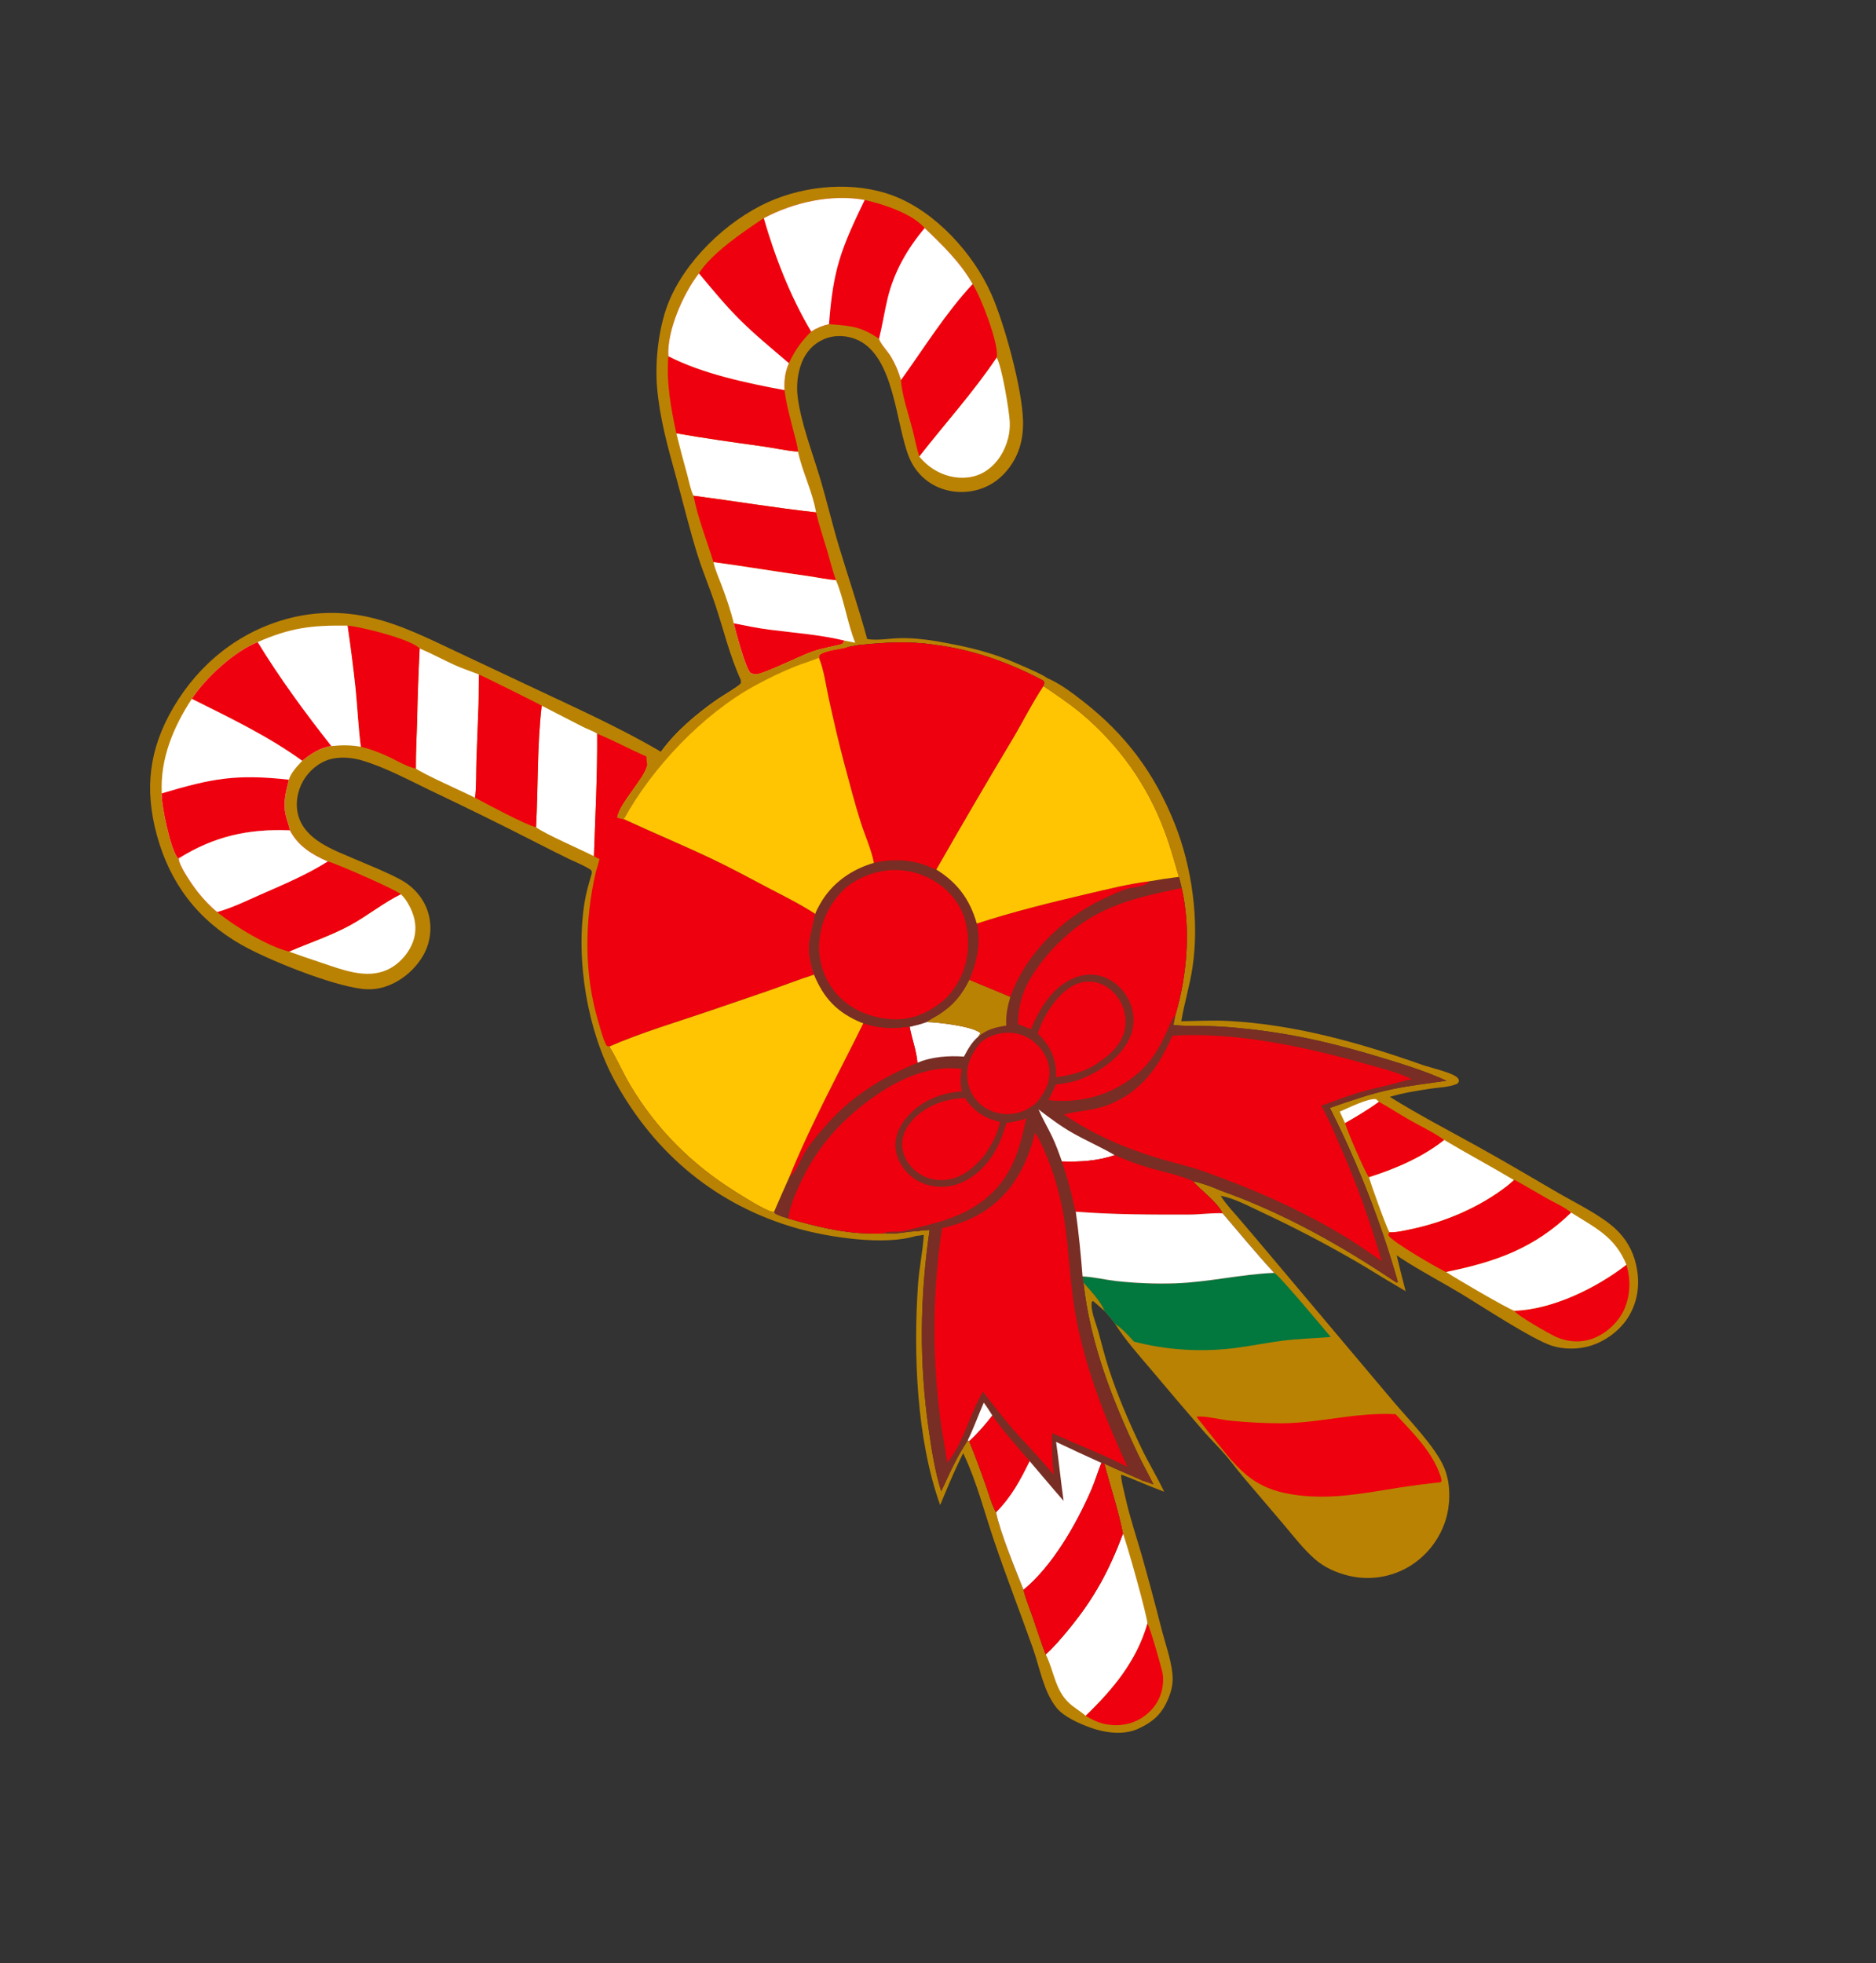 <?xml version="1.0" encoding="UTF-8"?> <svg xmlns="http://www.w3.org/2000/svg" xmlns:xlink="http://www.w3.org/1999/xlink" width="301" height="315" xml:space="preserve" overflow="hidden"><rect width="100%" height="100%" fill="#333333" stroke="none"/><g transform="translate(-412 -762)"><g><g><g><g><path d="M172.801 204.772C173.998 206.152 175.502 207.708 176.21 209.399 175.6 208.838 174.977 208.291 174.344 207.758L174.145 207.861C173.86 209.116 174.794 211.289 175.137 212.53 175.697 214.555 176.184 216.581 176.831 218.584 178.222 222.892 180.07 227.197 182.011 231.284 183.147 233.68 184.548 235.949 185.669 238.348 184.346 237.844 183.032 237.316 181.727 236.766L182.265 236.582C182.844 236.748 183.399 236.963 183.96 237.178 183.169 235.524 182.258 233.929 181.475 232.269 177.363 223.55 173.847 214.424 172.801 204.772Z" fill="#BA8203" fill-rule="nonzero" fill-opacity="1" transform="matrix(1.006 0 0 1 412 763)"></path><path d="M94.373 139.18 94.38 138.786C94.272 138.603 94.185 138.528 94.002 138.416 93.01 137.816 91.882 137.368 90.837 136.864 89.178 136.054 87.529 135.225 85.889 134.375 80.194 131.445 74.456 128.601 68.674 125.843 65.174 124.153 61.472 122.13 57.752 121.018 56.157 120.541 54.266 120.382 52.648 120.821 50.864 121.306 49.256 122.699 48.348 124.295 47.395 125.971 47.049 128.12 47.612 129.98 48.781 133.84 53.19 135.365 56.518 136.809 58.955 137.866 61.517 138.862 63.853 140.121 65.981 141.267 67.627 143.169 68.305 145.51 68.345 145.65 68.382 145.791 68.415 145.933 68.448 146.077 68.477 146.219 68.503 146.363 68.529 146.507 68.552 146.651 68.571 146.796 68.589 146.94 68.605 147.085 68.616 147.231 68.628 147.376 68.636 147.522 68.641 147.668 68.645 147.814 68.646 147.961 68.643 148.106 68.64 148.252 68.634 148.398 68.624 148.544 68.614 148.689 68.6 148.835 68.583 148.98 68.566 149.124 68.545 149.269 68.521 149.413 68.497 149.557 68.469 149.701 68.437 149.843 68.406 149.986 68.371 150.127 68.333 150.268 68.294 150.409 68.253 150.549 68.207 150.687 68.162 150.826 68.113 150.964 68.061 151.101 68.009 151.237 67.954 151.372 67.895 151.505 67.836 151.639 67.774 151.771 67.709 151.901 67.643 152.033 67.575 152.161 67.503 152.288 66.132 154.702 63.691 156.717 60.998 157.443 59.935 157.73 58.886 157.798 57.793 157.673 52.896 157.111 42.782 153.05 38.435 150.55 31.483 146.552 27.088 140.671 25.006 132.955 23.014 125.572 23.768 119.162 27.656 112.504 31.783 105.438 38.236 100.221 46.22 98.178 46.752 98.042 47.288 97.922 47.828 97.819 48.367 97.716 48.91 97.63 49.455 97.56 49.999 97.49 50.546 97.437 51.094 97.401 51.642 97.365 52.191 97.346 52.74 97.344 53.29 97.341 53.839 97.356 54.387 97.387 54.935 97.419 55.482 97.467 56.028 97.532 56.573 97.598 57.116 97.68 57.656 97.778 58.197 97.877 58.734 97.992 59.267 98.124 63.977 99.237 68.487 101.509 72.845 103.578L82.742 108.27C90.346 111.916 98.155 115.342 105.422 119.627 105.144 119.817 104.907 120.007 104.656 120.232 104.431 120.434 104.319 120.536 104.004 120.563 103.946 121.032 103.961 121.336 103.544 121.65 103.421 121.744 103.362 121.761 103.231 121.818 102.741 124.004 98.829 127.833 98.46 130.176L99.519 130.437C104.176 132.609 108.917 134.59 113.556 136.806 116.559 138.24 119.487 139.842 122.427 141.4 124.974 142.751 127.618 144.043 130.027 145.632L129.983 145.856C129.075 150.336 128.439 150.791 129.826 155.393 127.508 156.136 125.226 157.032 122.932 157.846L113.325 161.156C107.966 162.997 102.38 164.646 97.19 166.918L97.269 167.047C98.465 169.048 99.384 171.211 100.578 173.218 104.779 180.275 110.42 185.897 117.362 190.249 118.688 191.079 121.72 193.037 123.07 193.401 123.242 193.447 123.308 193.429 123.465 193.414 123.584 193.732 123.628 193.725 123.923 193.868 124.489 194.142 125.133 194.32 125.73 194.522 130.007 195.734 134.105 196.823 138.588 196.914 139.394 196.93 140.281 196.994 141.076 196.864 142.823 197.158 144.586 196.546 146.318 196.56 146.974 196.427 147.596 196.383 148.262 196.359 146.708 207.133 146.581 217.591 148.124 228.386 148.602 231.735 149.115 235.033 150.107 238.275 150.858 236.783 151.475 235.212 152.261 233.741 152.854 232.502 153.621 231.269 154.346 230.1L154.572 230.241C155.571 232.642 156.428 235.063 157.288 237.514 157.752 238.834 158.18 240.441 158.86 241.661 159.506 244.869 161.98 250.901 163.241 254.088 163.601 255.585 164.221 257.063 164.723 258.521 165.401 260.493 166.02 262.51 166.784 264.449 168.159 263.193 169.373 261.738 170.549 260.295 174.535 255.4 176.869 251.022 179.098 245.091 178.365 241.265 177.099 237.611 176.132 233.844 178.152 234.827 180.228 235.645 182.265 236.581L181.727 236.766C180.781 236.345 179.82 235.958 178.846 235.606 178.613 235.733 179.386 238.798 179.519 239.394 180.203 242.484 181.22 245.489 182.091 248.529 183.205 252.492 184.264 256.467 185.272 260.458 185.864 262.74 186.748 265.211 186.988 267.55 187.105 268.682 186.969 269.769 186.591 270.842 185.584 273.694 184.268 275.097 181.555 276.37 179.214 277.467 176.207 277.042 173.86 276.181 172.137 275.549 169.692 274.483 168.508 273.013 166.442 270.447 165.814 266.51 164.732 263.447 162.694 257.681 160.49 251.977 158.533 246.179 156.992 241.609 155.774 236.724 153.709 232.361L153.616 232.166C153.361 232.72 153.096 233.269 152.82 233.813 151.785 236.003 150.874 238.249 149.946 240.486 146.168 229.886 145.647 216.184 146.423 205.019 146.602 202.441 147.157 199.899 147.322 197.329L147.333 197.144C146.916 197.213 146.5 197.264 146.081 197.311 141.079 198.892 132.211 197.541 127.134 196.092 114.343 192.441 104.531 184.224 98.145 172.603 93.668 164.455 91.774 152.968 93.233 143.792 93.483 142.221 93.93 140.705 94.373 139.18Z" fill="#BA8203" fill-rule="nonzero" fill-opacity="1" transform="matrix(1.006 0 0 1 412 763)"></path><path d="M182.994 259.491C183.399 260.001 185.301 266.704 185.446 267.595 185.546 268.21 185.52 268.83 185.445 269.446 185.197 271.462 184.171 273.109 182.559 274.321 180.861 275.598 178.733 276.031 176.653 275.705 175.348 275.5 174.257 274.974 173.137 274.297 177.536 270.029 181.282 265.491 182.994 259.491Z" fill="#EE000E" fill-rule="nonzero" fill-opacity="1" transform="matrix(1.006 0 0 1 412 763)"></path><path d="M46.101 151.681C49.338 150.275 52.782 149.133 55.874 147.435 58.538 145.972 61.314 143.74 63.928 142.479 64.574 143.077 65.015 143.803 65.407 144.585 66.274 146.313 66.54 148.185 65.887 150.041 65.202 151.992 63.593 153.786 61.7 154.633 58.358 156.128 54.513 154.565 51.285 153.48 49.548 152.906 47.82 152.307 46.101 151.681Z" fill="#FFFFFF" fill-rule="nonzero" fill-opacity="1" transform="matrix(1.006 0 0 1 412 763)"></path><path d="M86.395 112.23 93.007 115.647C93.689 115.996 94.632 116.3 95.24 116.729 95.292 123.269 94.94 129.844 94.727 136.381 92.801 135.375 86.799 132.772 85.502 131.729 85.834 125.234 85.658 118.703 86.395 112.23Z" fill="#FFFFFF" fill-rule="nonzero" fill-opacity="1" transform="matrix(1.006 0 0 1 412 763)"></path><path d="M66.937 103.051C68.877 103.873 70.718 104.894 72.637 105.76 73.867 106.316 75.145 106.729 76.398 107.224 76.32 108.836 76.367 110.445 76.322 112.056L75.985 121.057C75.925 123.016 75.989 125.051 75.768 126.995 74.227 126.203 67.105 123.024 66.33 122.299 66.313 119.824 66.45 117.333 66.521 114.857 66.603 110.92 66.741 106.985 66.937 103.051Z" fill="#FFFFFF" fill-rule="nonzero" fill-opacity="1" transform="matrix(1.006 0 0 1 412 763)"></path><path d="M55.425 99.385C57.413 99.536 65.48 101.503 66.937 103.051 66.741 106.984 66.603 110.92 66.521 114.856 66.45 117.332 66.313 119.823 66.33 122.299 65.064 122.149 62.95 120.853 61.715 120.298 60.343 119.682 59.011 119.163 57.544 118.817 57.154 115.756 57.015 112.658 56.716 109.586 56.355 106.177 55.925 102.776 55.425 99.385Z" fill="#EE000E" fill-rule="nonzero" fill-opacity="1" transform="matrix(1.006 0 0 1 412 763)"></path><path d="M75.768 126.994C75.989 125.051 75.925 123.016 75.985 121.057L76.322 112.055C76.368 110.445 76.32 108.835 76.399 107.224 76.916 107.428 86.183 112.051 86.395 112.23 85.659 118.702 85.834 125.234 85.502 131.728 84.106 131.491 77.444 127.916 75.768 126.994Z" fill="#EE000E" fill-rule="nonzero" fill-opacity="1" transform="matrix(1.006 0 0 1 412 763)"></path><path d="M166.784 264.45C168.158 263.193 169.373 261.738 170.548 260.295 174.535 255.4 176.869 251.022 179.097 245.092 179.64 246.306 183.074 258.668 182.993 259.49 181.282 265.491 177.536 270.029 173.137 274.296 172.297 273.533 171.271 272.991 170.453 272.204 168.269 270.104 168.098 267.15 166.839 264.562 166.821 264.524 166.802 264.486 166.784 264.45Z" fill="#FFFFFF" fill-rule="nonzero" fill-opacity="1" transform="matrix(1.006 0 0 1 412 763)"></path><path d="M25.803 126.299C25.526 120.756 27.636 115.672 30.599 111.122 36.597 114.128 42.781 117.103 48.215 121.065 47.382 121.968 46.45 122.905 46.063 124.104 45.56 126.257 45.074 127.835 45.629 130.055 45.807 130.766 46.117 131.516 46.236 132.231 39.616 131.958 34.17 133.176 28.524 136.717 28.352 136.7 28.387 136.736 28.277 136.589 27.173 135.114 25.678 128.033 25.803 126.299Z" fill="#FFFFFF" fill-rule="nonzero" fill-opacity="1" transform="matrix(1.006 0 0 1 412 763)"></path><path d="M25.804 126.299C33.846 123.897 37.6 123.171 46.064 124.104 45.56 126.257 45.074 127.835 45.629 130.055 45.807 130.767 46.118 131.517 46.236 132.231 39.616 131.958 34.17 133.176 28.524 136.717 28.352 136.7 28.387 136.737 28.277 136.589 27.173 135.114 25.678 128.033 25.804 126.299Z" fill="#EE000E" fill-rule="nonzero" fill-opacity="1" transform="matrix(1.006 0 0 1 412 763)"></path><path d="M30.599 111.122C32.795 107.76 37.357 103.509 41.095 102.028 46.337 99.707 49.752 99.305 55.425 99.385 55.925 102.776 56.355 106.177 56.716 109.586 57.015 112.658 57.154 115.756 57.544 118.817 55.995 118.526 54.403 118.542 52.841 118.706 51.082 118.927 49.545 119.964 48.215 121.064 42.781 117.103 36.597 114.128 30.599 111.122Z" fill="#FFFFFF" fill-rule="nonzero" fill-opacity="1" transform="matrix(1.006 0 0 1 412 763)"></path><path d="M30.599 111.122C32.795 107.76 37.357 103.509 41.095 102.028 44.578 107.776 48.692 113.41 52.841 118.706 51.082 118.927 49.545 119.964 48.215 121.064 42.781 117.103 36.597 114.128 30.599 111.122Z" fill="#EE000E" fill-rule="nonzero" fill-opacity="1" transform="matrix(1.006 0 0 1 412 763)"></path><path d="M34.641 145.339C33.517 144.442 32.472 143.29 31.576 142.168 30.854 141.264 28.404 137.77 28.524 136.717 34.17 133.176 39.616 131.958 46.236 132.231 47.52 134.738 49.768 136.124 52.275 137.227 53.286 137.392 63.245 141.795 63.928 142.477 61.314 143.739 58.538 145.971 55.874 147.434 52.782 149.132 49.338 150.275 46.101 151.681 42.717 150.859 37.326 147.585 34.641 145.339Z" fill="#EE000E" fill-rule="nonzero" fill-opacity="1" transform="matrix(1.006 0 0 1 412 763)"></path><path d="M34.641 145.339C33.517 144.442 32.472 143.29 31.576 142.168 30.854 141.264 28.404 137.77 28.524 136.717 34.17 133.176 39.616 131.958 46.236 132.231 47.52 134.738 49.768 136.124 52.275 137.227 48.918 139.368 45.193 140.931 41.564 142.539 39.303 143.542 37.027 144.673 34.641 145.339Z" fill="#FFFFFF" fill-rule="nonzero" fill-opacity="1" transform="matrix(1.006 0 0 1 412 763)"></path><path d="M95.24 116.728C97.911 117.822 100.443 119.228 103.087 120.376 103.124 120.859 103.166 121.337 103.231 121.817 102.741 124.004 98.829 127.832 98.46 130.176L99.519 130.436C104.176 132.609 108.917 134.59 113.556 136.806 116.559 138.239 119.487 139.841 122.427 141.399 124.974 142.75 127.618 144.042 130.027 145.632L129.983 145.856C129.075 150.335 128.439 150.79 129.826 155.392 127.508 156.136 125.226 157.031 122.932 157.845L113.325 161.156C107.966 162.996 102.38 164.645 97.19 166.917 96.924 166.906 96.923 166.873 96.712 166.734 96.144 165.621 95.828 164.291 95.47 163.096 93.105 155.215 93.217 146.829 95.032 138.865 95.266 138.185 95.445 137.518 95.603 136.818 95.273 136.708 95.022 136.56 94.727 136.381 94.94 129.843 95.292 123.269 95.24 116.728Z" fill="#EE000E" fill-rule="nonzero" fill-opacity="1" transform="matrix(1.006 0 0 1 412 763)"></path><path d="M118.163 108.13C116.355 104.141 115.414 100.064 114.051 95.935 113.185 93.316 112.109 90.769 111.283 88.137 109.965 83.939 108.964 79.657 107.796 75.419 106.488 70.667 105.175 65.935 104.784 60.992 104.463 56.947 105.042 51.732 106.467 47.94 109.084 40.974 115.869 34.429 122.565 31.404 128.537 28.708 136.261 28.044 142.456 30.399 149.211 32.966 155.239 39.678 158.11 46.187 160.213 50.953 163.057 61.443 163.166 66.566 163.201 68.249 162.985 69.957 162.362 71.528 161.408 73.939 159.516 76.138 157.11 77.166 156.966 77.228 156.821 77.286 156.674 77.341 156.527 77.395 156.379 77.446 156.229 77.494 156.08 77.541 155.93 77.584 155.778 77.624 155.627 77.664 155.474 77.7 155.321 77.733 155.167 77.765 155.013 77.794 154.859 77.818 154.704 77.843 154.549 77.864 154.393 77.881 154.237 77.898 154.081 77.912 153.925 77.921 153.768 77.93 153.612 77.936 153.455 77.938 153.298 77.939 153.142 77.937 152.985 77.931 152.828 77.925 152.672 77.915 152.516 77.902 152.36 77.888 152.204 77.87 152.049 77.849 151.894 77.828 151.739 77.802 151.585 77.773 151.43 77.744 151.277 77.711 151.125 77.675 150.972 77.638 150.821 77.598 150.671 77.554 150.52 77.51 150.371 77.462 150.223 77.411 150.075 77.359 149.928 77.304 149.783 77.246 147.568 76.329 145.878 74.564 144.986 72.35 142.831 67.01 142.689 56.205 136.732 53.523 135.081 52.781 133.118 52.701 131.443 53.408 129.756 54.119 128.531 55.478 127.871 57.173 127.193 58.91 126.996 60.879 127.227 62.724 127.736 66.791 129.517 71.477 130.703 75.428 131.829 79.18 132.709 83.014 133.834 86.765 135.311 91.695 136.968 96.554 138.305 101.53 139.871 101.821 141.843 101.435 143.46 101.395 145.427 101.346 147.359 101.562 149.296 101.873 154.925 102.876 158.308 103.662 163.563 106.062 164.697 106.58 165.984 107.091 167.012 107.792 169.029 108.662 170.985 110.149 172.711 111.502 179.555 116.869 184.118 123.048 187.335 131.11 190.121 138.094 191.299 146.738 190.2 154.182 189.766 157.12 188.887 159.947 188.403 162.861 190.905 162.825 193.402 162.684 195.904 162.817 206.554 163.384 216.85 166.311 226.84 169.858 228.076 170.297 231.597 171.087 232.422 171.894 232.614 172.082 232.614 172.179 232.692 172.426 232.555 172.79 232.558 172.835 232.172 172.989 231.05 173.438 229.519 173.478 228.323 173.655 226.131 173.979 223.789 174.35 221.665 174.994 226.231 177.861 230.98 180.34 235.684 182.964 239.95 185.343 244.16 187.848 248.374 190.32 251.264 192.016 255.188 193.898 257.614 196.131 257.821 196.322 258.02 196.519 258.211 196.725 258.403 196.93 258.587 197.142 258.763 197.362 258.938 197.582 259.105 197.807 259.264 198.039 259.422 198.271 259.571 198.509 259.711 198.752 259.852 198.996 259.982 199.244 260.104 199.497 260.225 199.751 260.337 200.008 260.439 200.27 260.541 200.532 260.633 200.797 260.714 201.066 260.796 201.335 260.867 201.607 260.929 201.881 261.612 204.812 261.273 207.813 259.66 210.386 258.205 212.706 255.587 214.542 252.917 215.133 251.204 215.512 249.238 215.472 247.557 214.941 244.448 213.96 236.224 208.514 233.16 206.654 229.974 204.72 226.625 202.971 223.511 200.93 223.257 200.762 223.006 200.59 222.757 200.414 223.208 202.337 223.683 204.255 224.182 206.166 223.704 205.881 223.21 205.609 222.745 205.305 220.643 204.103 218.616 202.758 216.517 201.542 211.521 198.619 206.402 195.927 201.163 193.466 199.129 192.507 196.901 191.291 194.684 190.86 194.706 190.897 194.728 190.934 194.751 190.97 195.56 192.254 196.687 193.429 197.67 194.588 199.346 196.553 201.011 198.528 202.664 200.513L222.281 223.937C224.681 226.788 228.837 231.051 230.274 234.354 231.29 236.688 231.358 239.507 230.813 241.965 230.763 242.177 230.709 242.389 230.649 242.599 230.589 242.809 230.525 243.018 230.454 243.225 230.384 243.431 230.309 243.637 230.229 243.84 230.149 244.044 230.064 244.244 229.973 244.444 229.884 244.643 229.788 244.84 229.689 245.034 229.59 245.229 229.485 245.421 229.376 245.61 229.267 245.799 229.153 245.986 229.035 246.17 228.917 246.353 228.794 246.534 228.667 246.712 228.539 246.889 228.408 247.064 228.273 247.235 228.137 247.407 227.997 247.575 227.854 247.739 227.71 247.904 227.562 248.064 227.41 248.222 227.258 248.379 227.102 248.532 226.944 248.682 226.784 248.831 226.621 248.977 226.455 249.118 226.288 249.259 226.118 249.397 225.945 249.531 225.772 249.664 225.595 249.793 225.415 249.917 225.236 250.041 225.054 250.162 224.869 250.278 224.687 250.389 224.503 250.496 224.316 250.599 224.129 250.702 223.941 250.8 223.749 250.893 223.557 250.986 223.363 251.075 223.168 251.158 222.972 251.242 222.774 251.321 222.574 251.395 222.375 251.468 222.173 251.537 221.969 251.6 221.765 251.665 221.561 251.724 221.355 251.776 221.148 251.83 220.942 251.879 220.733 251.922 220.524 251.965 220.315 252.003 220.104 252.036 219.893 252.068 219.683 252.096 219.47 252.119 219.258 252.141 219.047 252.158 218.834 252.17 218.621 252.182 218.408 252.188 218.195 252.19 217.982 252.191 217.769 252.186 217.556 252.177 217.344 252.168 217.131 252.153 216.919 252.133 216.707 252.112 216.495 252.087 216.284 252.057 216.074 252.026 215.863 251.991 215.654 251.949 215.446 251.908 215.238 251.863 215.03 251.811 213.103 251.34 211.217 250.488 209.719 249.171 207.857 247.534 206.32 245.489 204.722 243.599L198.244 235.942C197.338 234.849 196.501 233.695 195.583 232.614 194.418 231.242 193.126 229.973 191.939 228.617 189.122 225.341 186.329 222.044 183.562 218.727 181.607 216.402 179.547 214.105 177.919 211.531 177.891 211.486 177.865 211.438 177.837 211.393 177.379 210.691 176.75 210.04 176.21 209.398 175.502 207.708 173.998 206.152 172.801 204.772 172.716 204.455 172.694 204.131 172.66 203.806L172.842 203.815C174.519 203.915 176.179 204.32 177.847 204.524 181.016 204.885 184.194 205.016 187.38 204.916 192.708 204.734 197.913 203.453 203.21 203.231 200.37 200.142 197.705 196.864 194.984 193.669 194.027 191.722 191.691 190.187 190.274 188.528 191.691 188.843 193.35 189.431 194.671 190.03 204.686 193.602 213.949 198.852 222.728 204.798L222.802 204.797 222.94 204.653C222.26 202.251 221.524 199.865 220.731 197.498 219.938 195.129 219.09 192.782 218.185 190.454 217.28 188.127 216.321 185.821 215.308 183.54 214.293 181.257 213.226 179.001 212.105 176.769 215.359 175.619 218.552 174.507 221.938 173.784 224.838 173.166 227.765 172.851 230.691 172.402 227.549 170.943 224.154 169.879 220.851 168.86 212.959 166.428 205.998 164.771 197.731 163.964 195.936 163.779 194.137 163.667 192.334 163.626 190.684 163.593 188.99 163.675 187.354 163.468L187.157 163.441C187.239 162.914 187.359 162.391 187.464 161.867 189.336 155.508 189.949 147.995 188.466 141.481 188.346 140.877 188.187 140.289 188.022 139.697 187.313 137.249 186.635 134.778 185.745 132.388 185.575 131.926 185.397 131.468 185.212 131.012 185.027 130.556 184.835 130.103 184.635 129.654 184.435 129.205 184.228 128.759 184.013 128.316 183.798 127.874 183.577 127.434 183.348 126.999 183.12 126.563 182.883 126.132 182.641 125.704 182.397 125.277 182.148 124.853 181.89 124.433 181.634 124.014 181.37 123.599 181.1 123.188 180.829 122.777 180.552 122.371 180.268 121.969 179.984 121.568 179.693 121.17 179.397 120.779 179.1 120.386 178.796 119.999 178.487 119.616 178.178 119.235 177.862 118.857 177.54 118.485 177.218 118.114 176.89 117.747 176.556 117.385 176.223 117.025 175.883 116.669 175.537 116.319 175.191 115.968 174.84 115.625 174.484 115.286 174.127 114.948 173.764 114.615 173.397 114.288 173.029 113.961 172.655 113.641 172.278 113.326 170.41 111.785 168.404 110.442 166.406 109.078 166.477 108.898 166.442 108.998 166.514 108.74 166.599 108.44 166.544 108.473 166.402 108.218 161.04 105.336 155.049 103.188 148.983 102.449 144.969 101.823 140.952 102.088 136.935 102.503L135.124 102.83C134.878 102.637 134.602 102.502 134.327 102.353 132.726 102.75 131.112 103.018 129.55 103.569 127.525 104.284 121.863 107.143 120.581 107.21L120.506 107.441C120.049 107.847 119.348 107.899 118.793 108.147 118.459 108.297 118.491 108.238 118.163 108.13Z" fill="#BA8203" fill-rule="nonzero" fill-opacity="1" transform="matrix(1.006 0 0 1 412 763)"></path><path d="M213.677 177.364C214.835 176.872 218.33 175.116 219.479 175.371L219.928 175.79C218.2 177.061 216.381 178.141 214.527 179.215L213.677 177.364Z" fill="#FFFFFF" fill-rule="nonzero" fill-opacity="1" transform="matrix(1.006 0 0 1 412 763)"></path><path d="M214.527 179.215C216.381 178.142 218.2 177.062 219.928 175.791 221.583 176.705 223.17 177.761 224.814 178.7 226.63 179.737 228.648 180.693 230.342 181.913 226.906 184.678 222.508 186.564 218.327 187.897 217.602 186.896 214.91 180.544 214.527 179.215Z" fill="#EE000E" fill-rule="nonzero" fill-opacity="1" transform="matrix(1.006 0 0 1 412 763)"></path><path d="M259.399 201.925C260.085 204.218 260.052 206.629 259.145 208.861 258.281 210.99 256.363 212.83 254.24 213.695 252.273 214.496 250.082 214.364 248.163 213.501 247.136 213.04 241.775 209.97 241.528 209.31 247.592 209.133 254.662 205.631 259.399 201.925Z" fill="#EE000E" fill-rule="nonzero" fill-opacity="1" transform="matrix(1.006 0 0 1 412 763)"></path><path d="M158.95 56.359C159.791 57.76 160.966 64.939 161.045 66.671 161.086 67.551 161.011 68.391 160.801 69.249 160.267 71.42 159.012 73.468 157.087 74.668 155.425 75.704 153.355 75.878 151.481 75.409 149.515 74.918 147.881 73.803 146.61 72.237 150.711 66.945 155.228 61.943 158.95 56.359Z" fill="#FFFFFF" fill-rule="nonzero" fill-opacity="1" transform="matrix(1.006 0 0 1 412 763)"></path><path d="M107.867 68.524C112.461 69.347 117.075 69.977 121.696 70.628 123.551 70.889 125.399 71.336 127.268 71.463 127.975 74.765 129.59 77.863 130.152 81.212 123.61 80.487 117.131 79.4 110.608 78.538 110.118 77.548 109.892 76.225 109.602 75.149 108.99 72.949 108.411 70.741 107.867 68.524Z" fill="#FFFFFF" fill-rule="nonzero" fill-opacity="1" transform="matrix(1.006 0 0 1 412 763)"></path><path d="M218.327 187.896C222.508 186.563 226.906 184.677 230.342 181.913 234.007 184.115 237.777 186.13 241.442 188.336L240.309 189.349C235.882 192.784 230.333 195.137 224.868 196.27 223.829 196.486 222.664 196.774 221.606 196.713 221.205 196.212 218.61 188.88 218.327 187.896Z" fill="#FFFFFF" fill-rule="nonzero" fill-opacity="1" transform="matrix(1.006 0 0 1 412 763)"></path><path d="M107.867 68.524C106.995 64.44 106.247 60.354 106.598 56.16 111.985 58.959 119.155 60.484 125.125 61.597 125.404 63.874 126.029 66.07 126.584 68.292 126.834 69.296 127.203 70.433 127.268 71.463 125.399 71.336 123.551 70.889 121.696 70.628 117.076 69.977 112.461 69.347 107.867 68.524Z" fill="#EE000E" fill-rule="nonzero" fill-opacity="1" transform="matrix(1.006 0 0 1 412 763)"></path><path d="M113.792 89.195C112.733 85.699 111.284 82.125 110.608 78.539 117.132 79.4 123.611 80.487 130.152 81.212 130.632 83.255 131.3 85.24 131.893 87.251 132.369 88.865 132.76 90.511 133.329 92.095 131.805 91.975 130.282 91.628 128.767 91.418 123.768 90.724 118.792 89.875 113.792 89.195Z" fill="#EE000E" fill-rule="nonzero" fill-opacity="1" transform="matrix(1.006 0 0 1 412 763)"></path><path d="M221.606 196.713C222.664 196.774 223.829 196.486 224.868 196.27 230.333 195.138 235.882 192.784 240.309 189.349 240.75 189.025 241.149 188.685 241.546 188.311 243.298 189.263 244.995 190.305 246.728 191.289 247.978 191.998 249.487 192.645 250.589 193.565 244.711 199.303 238.515 201.486 230.654 203.09 229.663 202.723 221.885 198.174 221.46 197.236 221.375 197.047 221.525 196.885 221.606 196.713Z" fill="#EE000E" fill-rule="nonzero" fill-opacity="1" transform="matrix(1.006 0 0 1 412 763)"></path><path d="M143.691 59.989C147.405 54.797 150.783 49.271 155.127 44.569 156.447 46.646 159.253 53.937 158.99 56.206 158.984 56.259 158.963 56.308 158.95 56.359 155.228 61.943 150.71 66.945 146.61 72.237 146.163 70.847 145.905 69.35 145.541 67.931 144.933 65.555 143.831 62.381 143.691 59.989Z" fill="#EE000E" fill-rule="nonzero" fill-opacity="1" transform="matrix(1.006 0 0 1 412 763)"></path><path d="M230.655 203.09C238.515 201.486 244.711 199.303 250.589 193.565 254.436 196.009 257.587 197.44 259.399 201.926 254.662 205.631 247.592 209.133 241.528 209.311 240.62 209.089 231.7 203.847 230.655 203.09Z" fill="#FFFFFF" fill-rule="nonzero" fill-opacity="1" transform="matrix(1.006 0 0 1 412 763)"></path><path d="M117.029 99.016C116.537 96.923 115.841 94.93 115.09 92.92 114.638 91.708 114.063 90.457 113.791 89.195 118.792 89.875 123.768 90.724 128.767 91.418 130.282 91.628 131.805 91.975 133.328 92.095 134.607 95.121 135.123 98.898 136.397 102.129L134.695 101.791 134.327 102.353C132.725 102.749 131.112 103.018 129.55 103.568 127.525 104.284 121.862 107.142 120.581 107.209 120.31 107.156 119.97 107.098 119.726 106.961 118.99 106.549 117.311 100.173 117.029 99.016Z" fill="#FFFFFF" fill-rule="nonzero" fill-opacity="1" transform="matrix(1.006 0 0 1 412 763)"></path><path d="M117.029 99.017C118.884 99.387 120.743 99.775 122.619 100.022 126.634 100.548 130.755 100.826 134.695 101.792L134.327 102.353C132.725 102.75 131.112 103.018 129.55 103.569 127.525 104.284 121.862 107.143 120.581 107.21 120.31 107.156 119.97 107.098 119.726 106.962 118.99 106.55 117.311 100.173 117.029 99.017Z" fill="#EE000E" fill-rule="nonzero" fill-opacity="1" transform="matrix(1.006 0 0 1 412 763)"></path><path d="M172.66 203.806 172.841 203.816C174.518 203.915 176.179 204.321 177.847 204.524 181.015 204.886 184.193 205.016 187.38 204.917 192.707 204.734 197.913 203.454 203.21 203.231 203.977 203.542 211.089 212.155 212.243 213.52 209.703 213.741 207.176 213.786 204.64 214.106 202.04 214.434 199.469 214.982 196.87 215.306 196.203 215.389 195.535 215.457 194.864 215.508 194.193 215.56 193.522 215.596 192.851 215.617 192.178 215.637 191.506 215.641 190.835 215.629 190.162 215.617 189.49 215.59 188.819 215.546 188.149 215.503 187.48 215.444 186.811 215.369 186.143 215.295 185.478 215.203 184.813 215.097 184.149 214.991 183.488 214.869 182.83 214.731 182.173 214.594 181.518 214.441 180.867 214.272 179.929 213.222 178.989 212.212 177.837 211.394 177.379 210.692 176.75 210.041 176.21 209.399 175.501 207.708 173.997 206.152 172.8 204.772 172.716 204.456 172.693 204.131 172.66 203.806Z" fill="#02773E" fill-rule="nonzero" fill-opacity="1" transform="matrix(1.006 0 0 1 412 763)"></path><path d="M190.825 226.319C192.194 226.132 194.697 226.805 196.203 226.95 198.88 227.21 201.658 227.376 204.344 227.366 210.616 227.342 216.091 225.581 222.588 225.91 225.391 228.975 228.455 231.911 229.779 235.928 229.851 236.173 229.881 236.411 229.911 236.665L229.719 236.833C227.449 237.076 225.187 237.373 222.931 237.724 217.522 238.597 212.465 239.608 206.953 238.908 201.06 238.16 198.439 235.944 194.832 231.385 193.482 229.708 192.146 228.02 190.825 226.319Z" fill="#EE000E" fill-rule="nonzero" fill-opacity="1" transform="matrix(1.006 0 0 1 412 763)"></path><path d="M111.471 42.857C113.505 39.614 118.588 36.156 121.819 34.007 123.584 40.191 126.084 46.654 129.379 52.196 127.767 53.823 126.789 55.189 125.824 57.275 125.189 58.761 125.054 60.007 125.125 61.596 119.155 60.484 111.985 58.959 106.598 56.16 106.349 52.035 108.995 46.069 111.471 42.857Z" fill="#EE000E" fill-rule="nonzero" fill-opacity="1" transform="matrix(1.006 0 0 1 412 763)"></path><path d="M106.598 56.159C106.349 52.035 108.996 46.069 111.471 42.857 113.534 45.34 115.59 47.873 117.865 50.166 120.385 52.704 123.119 54.943 125.824 57.275 125.19 58.761 125.055 60.007 125.125 61.596 119.155 60.484 111.985 58.959 106.598 56.159Z" fill="#FFFFFF" fill-rule="nonzero" fill-opacity="1" transform="matrix(1.006 0 0 1 412 763)"></path><path d="M121.819 34.007C126.553 31.476 132.554 30.103 137.909 31.082 140.893 31.769 145.425 33.228 147.478 35.593 150.326 38.329 153.166 41.096 155.127 44.569 150.783 49.271 147.405 54.797 143.69 59.989 143.323 58.651 142.8 57.424 142.096 56.227 141.645 55.46 140.354 54.08 140.195 53.354 137.293 51.398 135.868 51.304 132.486 51.034L132.219 51.011C131.177 51.236 130.271 51.617 129.378 52.196 126.084 46.654 123.583 40.191 121.819 34.007Z" fill="#EE000E" fill-rule="nonzero" fill-opacity="1" transform="matrix(1.006 0 0 1 412 763)"></path><path d="M140.195 53.355C140.73 51.221 141.049 49.031 141.56 46.892 142.576 42.644 144.691 38.913 147.478 35.594 150.326 38.329 153.166 41.096 155.127 44.569 150.783 49.271 147.405 54.797 143.691 59.99 143.323 58.652 142.8 57.425 142.096 56.227 141.645 55.46 140.354 54.081 140.195 53.355Z" fill="#FFFFFF" fill-rule="nonzero" fill-opacity="1" transform="matrix(1.006 0 0 1 412 763)"></path><path d="M121.819 34.007C126.553 31.476 132.554 30.103 137.909 31.082 134.107 39.018 132.891 42.155 132.219 51.011 131.177 51.236 130.271 51.617 129.378 52.196 126.084 46.654 123.583 40.191 121.819 34.007Z" fill="#FFFFFF" fill-rule="nonzero" fill-opacity="1" transform="matrix(1.006 0 0 1 412 763)"></path><path d="M105.422 119.627C107.716 116.397 111.215 113.447 114.443 111.192 115.197 110.664 117.686 109.225 118.153 108.68 118.295 108.515 118.194 108.328 118.163 108.13 118.491 108.237 118.459 108.296 118.793 108.146 119.348 107.898 120.049 107.846 120.506 107.44L120.581 107.209C121.863 107.142 127.525 104.283 129.55 103.568 131.112 103.017 132.725 102.749 134.327 102.352 134.602 102.502 134.878 102.636 135.124 102.83L136.934 102.502C140.952 102.087 144.969 101.823 148.983 102.448 155.049 103.187 161.04 105.335 166.401 108.217 166.544 108.472 166.599 108.44 166.514 108.739 166.442 108.998 166.477 108.898 166.406 109.077 168.404 110.441 170.41 111.785 172.278 113.326 172.655 113.64 173.029 113.961 173.397 114.287 173.764 114.614 174.127 114.947 174.484 115.286 174.84 115.624 175.191 115.968 175.537 116.318 175.883 116.668 176.223 117.024 176.556 117.385 176.89 117.746 177.218 118.113 177.54 118.484 177.862 118.857 178.177 119.234 178.487 119.616 178.796 119.998 179.1 120.385 179.396 120.778 179.693 121.17 179.984 121.567 180.268 121.968 180.551 122.371 180.828 122.777 181.1 123.187 181.37 123.599 181.633 124.013 181.89 124.433 182.147 124.853 182.397 125.276 182.64 125.703 182.883 126.132 183.12 126.563 183.348 126.998 183.577 127.433 183.798 127.873 184.013 128.315 184.228 128.758 184.435 129.204 184.635 129.653 184.835 130.102 185.027 130.555 185.212 131.011 185.397 131.467 185.575 131.926 185.745 132.387 186.635 134.777 187.313 137.248 188.022 139.696 188.187 140.289 188.345 140.876 188.466 141.481 189.949 147.994 189.336 155.508 187.464 161.867 187.358 162.39 187.239 162.913 187.157 163.44L187.353 163.467C188.99 163.675 190.684 163.593 192.334 163.625 194.137 163.666 195.936 163.778 197.731 163.964 205.998 164.771 212.959 166.428 220.851 168.859 224.154 169.878 227.549 170.942 230.69 172.401 227.765 172.851 224.837 173.165 221.938 173.784 218.552 174.507 215.359 175.618 212.105 176.768 213.226 179 214.293 181.257 215.308 183.539 216.321 185.82 217.28 188.126 218.185 190.453 219.09 192.781 219.938 195.129 220.731 197.497 221.524 199.865 222.26 202.25 222.94 204.653L222.802 204.796 222.727 204.797C213.949 198.851 204.686 193.602 194.671 190.03 193.35 189.43 191.691 188.843 190.274 188.527 191.691 190.186 194.027 191.722 194.984 193.669 197.705 196.863 200.37 200.142 203.21 203.23 197.913 203.452 192.708 204.733 187.38 204.915 184.193 205.015 181.015 204.885 177.847 204.523 176.179 204.319 174.519 203.914 172.841 203.815L172.66 203.805C172.694 204.13 172.716 204.455 172.801 204.771 173.847 214.423 177.363 223.549 181.475 232.268 182.258 233.928 183.169 235.523 183.96 237.177 183.399 236.962 182.844 236.747 182.265 236.581 180.227 235.645 178.151 234.826 176.132 233.844 177.099 237.61 178.365 241.264 179.098 245.091 176.869 251.021 174.535 255.399 170.548 260.294 169.373 261.737 168.158 263.192 166.784 264.449 166.02 262.51 165.401 260.492 164.723 258.521 164.221 257.062 163.601 255.585 163.241 254.088 161.979 250.901 159.506 244.869 158.86 241.661 158.18 240.441 157.752 238.834 157.288 237.514 156.428 235.063 155.571 232.641 154.572 230.241L154.346 230.099C153.621 231.269 152.854 232.501 152.26 233.741 151.475 235.212 150.858 236.782 150.106 238.274 149.115 235.032 148.602 231.735 148.124 228.385 146.581 217.59 146.708 207.132 148.262 196.359 147.596 196.383 146.974 196.427 146.318 196.56 144.585 196.545 142.822 197.158 141.075 196.864 140.281 196.994 139.394 196.93 138.587 196.914 134.105 196.823 130.007 195.734 125.73 194.522 125.133 194.319 124.489 194.142 123.922 193.867 123.628 193.724 123.584 193.731 123.465 193.414 123.308 193.429 123.241 193.446 123.07 193.4 121.72 193.037 118.688 191.079 117.362 190.248 110.42 185.897 104.778 180.274 100.578 173.217 99.384 171.21 98.465 169.048 97.269 167.047L97.19 166.917C102.38 164.645 107.966 162.996 113.324 161.156L122.931 157.845C125.226 157.031 127.508 156.136 129.825 155.392 128.439 150.79 129.075 150.335 129.983 145.856L130.027 145.632C127.618 144.042 124.974 142.75 122.427 141.399 119.487 139.841 116.559 138.239 113.556 136.806 108.917 134.59 104.175 132.609 99.519 130.436L98.46 130.176C98.829 127.832 102.741 124.004 103.23 121.817 103.361 121.761 103.421 121.743 103.544 121.65 103.961 121.335 103.946 121.031 104.004 120.562 104.319 120.536 104.431 120.434 104.656 120.231 104.907 120.006 105.144 119.817 105.422 119.627Z" fill="#782E24" fill-rule="nonzero" fill-opacity="1" transform="matrix(1.006 0 0 1 412 763)"></path><path d="M154.347 230.1C155.296 228.154 156.035 226.048 156.903 224.055 157.394 224.714 157.828 225.431 158.278 226.12 157.154 227.566 155.933 229.01 154.572 230.241L154.347 230.1Z" fill="#FFFFFF" fill-rule="nonzero" fill-opacity="1" transform="matrix(1.006 0 0 1 412 763)"></path><path d="M165.639 177.013C167.422 178.378 169.182 179.717 171.141 180.829 173.316 182.064 175.636 183.072 177.782 184.347 175.03 185.286 172.252 185.453 169.366 185.357 168.881 183.978 168.395 182.606 167.762 181.285 167.078 179.854 166.258 178.472 165.639 177.013Z" fill="#FFFFFF" fill-rule="nonzero" fill-opacity="1" transform="matrix(1.006 0 0 1 412 763)"></path><path d="M146.327 169.522C146.168 167.583 145.431 165.667 145.082 163.747 146.008 163.534 146.902 163.311 147.796 162.984 149.626 163.024 155.212 163.677 156.371 164.771 156.258 164.973 156.147 165.161 156.005 165.345 154.982 166.223 154.358 167.363 153.737 168.537 151.321 168.355 148.573 168.547 146.327 169.522Z" fill="#FFFFFF" fill-rule="nonzero" fill-opacity="1" transform="matrix(1.006 0 0 1 412 763)"></path><path d="M154.601 156.2C156.766 157.158 158.975 158.007 161.138 158.959 160.673 160.527 160.396 161.92 160.488 163.562 158.754 163.819 157.36 164.178 156.005 165.345 156.147 165.161 156.258 164.974 156.371 164.771 155.211 163.678 149.626 163.024 147.796 162.985 148.404 162.534 149.135 162.171 149.776 161.758 152.064 160.282 153.394 158.625 154.601 156.2Z" fill="#BA8203" fill-rule="nonzero" fill-opacity="1" transform="matrix(1.006 0 0 1 412 763)"></path><path d="M154.572 230.242C155.933 229.01 157.154 227.567 158.278 226.12 160.053 228.701 162.196 231.057 164.22 233.446 162.695 236.568 161.332 239.147 158.861 241.662 158.18 240.442 157.752 238.835 157.289 237.515 156.429 235.064 155.571 232.642 154.572 230.242Z" fill="#EE000E" fill-rule="nonzero" fill-opacity="1" transform="matrix(1.006 0 0 1 412 763)"></path><path d="M137.688 163.195C139.491 163.788 141.261 164.008 143.157 163.917 143.787 163.886 144.459 163.715 145.081 163.747 145.431 165.667 146.168 167.583 146.327 169.522 140.237 172.066 135.564 175.051 131.251 180.111 130.297 181.23 129.285 182.435 128.496 183.674 127.731 184.875 127.063 186.994 125.913 187.812 129.294 179.41 133.698 171.32 137.688 163.195Z" fill="#EE000E" fill-rule="nonzero" fill-opacity="1" transform="matrix(1.006 0 0 1 412 763)"></path><path d="M156.272 166.398C157.165 165.517 158.521 164.974 159.747 164.78 161.451 164.512 163.168 164.883 164.564 165.907 165.998 166.96 167.103 168.561 167.33 170.346 167.61 172.539 166.69 174.208 165.374 175.851 164.375 176.752 163.313 177.368 161.984 177.631 161.873 177.652 161.761 177.671 161.648 177.687 161.536 177.704 161.424 177.717 161.311 177.728 161.197 177.738 161.084 177.746 160.971 177.751 160.857 177.756 160.744 177.758 160.63 177.757 160.517 177.756 160.403 177.752 160.29 177.746 160.177 177.739 160.063 177.729 159.951 177.717 159.838 177.705 159.726 177.689 159.613 177.671 159.501 177.653 159.39 177.633 159.278 177.609 159.168 177.585 159.058 177.559 158.948 177.529 158.838 177.5 158.729 177.469 158.622 177.434 158.513 177.399 158.406 177.361 158.3 177.322 158.193 177.281 158.089 177.238 157.985 177.192 157.88 177.148 157.778 177.099 157.677 177.048 157.575 176.998 157.475 176.945 157.376 176.889 157.277 176.834 157.18 176.775 157.083 176.714 156.988 176.654 156.894 176.59 156.8 176.526 155.408 175.53 154.538 174.02 154.31 172.329 153.992 169.963 154.895 168.215 156.272 166.398Z" fill="#EE000E" fill-rule="nonzero" fill-opacity="1" transform="matrix(1.006 0 0 1 412 763)"></path><path d="M146.009 178.229C148.207 176.182 150.927 175.317 153.875 175.176 155.312 177.267 156.981 178.444 159.478 179.008 159.089 181.068 158.04 182.927 156.828 184.607 155.199 186.48 153.219 188.139 150.636 188.33 148.918 188.458 147.205 187.933 145.914 186.782 144.757 185.752 143.932 184.343 143.888 182.768 143.834 180.883 144.755 179.519 146.009 178.229Z" fill="#EE000E" fill-rule="nonzero" fill-opacity="1" transform="matrix(1.006 0 0 1 412 763)"></path><path d="M168.959 158.869C169.313 158.505 169.687 158.166 170.083 157.848 171.279 156.878 172.756 156.35 174.303 156.537 175.861 156.726 177.208 157.635 178.141 158.873 178.21 158.963 178.276 159.056 178.34 159.149 178.405 159.244 178.466 159.339 178.525 159.435 178.585 159.533 178.641 159.631 178.695 159.732 178.749 159.832 178.801 159.933 178.85 160.036 178.9 160.138 178.945 160.241 178.989 160.347 179.034 160.452 179.074 160.557 179.112 160.665 179.151 160.771 179.187 160.879 179.219 160.989 179.253 161.097 179.283 161.206 179.311 161.316 179.338 161.427 179.363 161.538 179.384 161.649 179.406 161.762 179.425 161.873 179.441 161.986 179.457 162.099 179.471 162.211 179.481 162.324 179.492 162.437 179.499 162.551 179.504 162.665 179.509 162.778 179.511 162.891 179.51 163.006 179.509 163.119 179.505 163.233 179.498 163.347 179.491 163.46 179.481 163.573 179.468 163.686 179.456 163.799 179.441 163.912 179.422 164.024 179.063 166.121 177.524 167.852 175.82 169.028 173.59 170.809 171.19 171.466 168.414 171.835 168.432 171.581 168.438 171.327 168.431 171.072 168.371 168.604 167.279 166.523 165.513 164.839 166.206 162.551 167.39 160.661 168.959 158.869Z" fill="#EE000E" fill-rule="nonzero" fill-opacity="1" transform="matrix(1.006 0 0 1 412 763)"></path><path d="M155.789 147.182C161.486 145.321 167.358 143.851 173.193 142.479 176.533 141.693 179.948 140.819 183.354 140.401 183.153 140.63 183.022 140.784 182.74 140.913 181.888 141.301 180.694 141.344 179.775 141.612 178.483 141.988 177.072 142.7 175.857 143.283 169.314 146.425 163.578 152.075 161.138 158.959 158.975 158.007 156.766 157.158 154.601 156.2 155.835 153.231 156.405 150.366 155.789 147.182Z" fill="#EE000E" fill-rule="nonzero" fill-opacity="1" transform="matrix(1.006 0 0 1 412 763)"></path><path d="M169.366 185.357C172.251 185.454 175.03 185.286 177.782 184.348 179.736 185.204 181.652 185.927 183.708 186.51 185.845 187.116 188.261 187.582 190.274 188.528 191.691 190.187 194.027 191.723 194.984 193.67 193.216 193.598 191.396 193.877 189.616 193.881 183.631 193.892 177.54 193.89 171.575 193.42 171.23 192.35 171.045 191.166 170.765 190.068 170.362 188.479 169.865 186.919 169.366 185.357Z" fill="#EE000E" fill-rule="nonzero" fill-opacity="1" transform="matrix(1.006 0 0 1 412 763)"></path><path d="M158.861 241.661C161.332 239.146 162.695 236.567 164.22 233.446 166.034 235.56 167.801 237.722 169.636 239.818 169.188 236.668 168.882 233.5 168.434 230.354 170.831 231.504 173.242 232.628 175.663 233.725 175.079 235.174 174.651 236.67 174.028 238.107 171.641 243.608 167.879 250.244 163.241 254.088 161.98 250.901 159.506 244.869 158.861 241.661Z" fill="#FFFFFF" fill-rule="nonzero" fill-opacity="1" transform="matrix(1.006 0 0 1 412 763)"></path><path d="M175.663 233.726 176.133 233.845C177.099 237.611 178.365 241.265 179.098 245.092 176.87 251.022 174.535 255.4 170.549 260.295 169.373 261.738 168.159 263.193 166.784 264.45 166.02 262.511 165.401 260.493 164.724 258.522 164.221 257.063 163.602 255.586 163.242 254.089 167.879 250.244 171.641 243.608 174.028 238.108 174.651 236.671 175.079 235.175 175.663 233.726Z" fill="#EE000E" fill-rule="nonzero" fill-opacity="1" transform="matrix(1.006 0 0 1 412 763)"></path><path d="M171.575 193.419C177.54 193.889 183.631 193.892 189.616 193.88 191.396 193.877 193.216 193.598 194.984 193.669 197.705 196.864 200.37 200.142 203.21 203.231 197.913 203.453 192.708 204.734 187.38 204.916 184.193 205.016 181.015 204.885 177.847 204.524 176.179 204.32 174.519 203.914 172.841 203.815L172.66 203.806C172.386 200.323 172.055 196.88 171.575 193.419Z" fill="#FFFFFF" fill-rule="nonzero" fill-opacity="1" transform="matrix(1.006 0 0 1 412 763)"></path><path d="M162.352 163.326C162.437 160.13 163.14 157.759 164.904 155.066 165.586 154.04 166.328 153.058 167.128 152.122 167.929 151.185 168.783 150.301 169.691 149.467 175.327 144.254 181.265 143.004 188.466 141.481 189.949 147.995 189.336 155.508 187.464 161.868 186.863 162.603 186.481 163.643 186.094 164.508 184.86 167.262 183.47 169.637 181.079 171.554 177.039 174.794 172.309 176.06 167.208 175.522 167.629 174.688 168.036 173.847 168.426 172.998 169.57 172.895 170.677 172.709 171.772 172.351 174.93 171.319 178.532 168.899 180.036 165.848 180.892 164.114 181.034 162.205 180.403 160.372 179.741 158.447 178.329 156.784 176.465 155.935 174.829 155.189 173.088 155.207 171.429 155.87 167.864 157.297 165.826 160.767 164.425 164.142 163.736 163.865 163.044 163.593 162.352 163.326Z" fill="#EE000E" fill-rule="nonzero" fill-opacity="1" transform="matrix(1.006 0 0 1 412 763)"></path><path d="M125.73 194.522C125.971 192.671 126.683 190.93 127.448 189.239 129.95 183.708 133.282 179.633 138.083 175.93 142.406 172.597 147.75 169.808 153.355 170.511 153.169 171.792 153.109 172.825 153.402 174.107 149.904 174.399 146.893 175.606 144.576 178.333 143.408 179.708 142.673 181.428 142.838 183.259 143.001 185.053 144.077 186.775 145.479 187.876 147.132 189.173 149.264 189.631 151.321 189.334 154.016 188.946 156.328 187.132 157.897 184.977 159.164 183.235 159.94 181.255 160.508 179.19 161.586 179.016 162.648 178.833 163.673 178.445 162.444 184.366 160.957 188.981 155.629 192.464 152.073 194.787 148.14 195.464 144.12 196.532 143.426 196.716 141.536 196.486 141.076 196.864 140.281 196.994 139.394 196.93 138.588 196.914 134.105 196.823 130.007 195.734 125.73 194.522Z" fill="#EE000E" fill-rule="nonzero" fill-opacity="1" transform="matrix(1.006 0 0 1 412 763)"></path><path d="M130.027 145.633C130.197 145.094 130.501 144.572 130.774 144.078 132.622 140.745 135.758 138.505 139.378 137.452 142.071 136.838 144.616 136.856 147.252 137.7 147.949 137.923 148.627 138.328 149.322 138.513 152.724 140.627 154.697 143.346 155.789 147.182 156.405 150.366 155.835 153.231 154.601 156.2 153.394 158.625 152.064 160.281 149.776 161.758 149.135 162.17 148.404 162.533 147.796 162.984 146.902 163.312 146.008 163.534 145.082 163.747 144.459 163.715 143.787 163.886 143.157 163.917 141.261 164.009 139.491 163.788 137.688 163.195 137.455 163.119 137.509 163.142 137.319 163.061 133.519 161.455 131.386 159.176 129.826 155.393 128.439 150.791 129.075 150.336 129.983 145.857L130.027 145.633Z" fill="#782E24" fill-rule="nonzero" fill-opacity="1" transform="matrix(1.006 0 0 1 412 763)"></path><path d="M134.388 141.937C136.249 140.035 139.227 138.835 141.853 138.626 142.049 138.612 142.245 138.602 142.442 138.598 142.637 138.593 142.833 138.593 143.03 138.598 143.226 138.603 143.421 138.613 143.617 138.628 143.813 138.642 144.008 138.662 144.203 138.686 144.397 138.71 144.591 138.738 144.784 138.772 144.978 138.806 145.169 138.844 145.361 138.886 145.552 138.929 145.743 138.977 145.931 139.029 146.12 139.081 146.308 139.138 146.495 139.199 146.681 139.261 146.866 139.327 147.048 139.397 147.232 139.468 147.413 139.542 147.593 139.622 147.772 139.7 147.95 139.784 148.125 139.872 148.3 139.96 148.473 140.052 148.644 140.148 148.815 140.245 148.983 140.345 149.149 140.449 149.315 140.554 149.478 140.662 149.639 140.775 149.8 140.888 149.958 141.004 150.113 141.124 150.268 141.244 150.419 141.369 150.568 141.496 152.932 143.557 154.145 146.072 154.356 149.192 154.611 152.972 153.6 156.118 151.102 158.954 148.919 160.991 146.296 162.463 143.247 162.544 139.976 162.63 136.496 161.459 134.112 159.186 133.976 159.055 133.843 158.921 133.715 158.783 133.586 158.646 133.461 158.504 133.339 158.36 133.216 158.216 133.098 158.069 132.984 157.92 132.869 157.77 132.758 157.617 132.651 157.462 132.544 157.307 132.44 157.149 132.342 156.989 132.243 156.828 132.147 156.666 132.056 156.501 131.964 156.335 131.877 156.168 131.795 155.999 131.712 155.829 131.633 155.659 131.558 155.485 131.484 155.312 131.414 155.137 131.348 154.96 131.282 154.783 131.221 154.604 131.165 154.424 131.107 154.245 131.054 154.064 131.007 153.882 130.959 153.699 130.915 153.515 130.876 153.331 130.838 153.147 130.803 152.961 130.773 152.775 130.743 152.588 130.718 152.401 130.699 152.214 130.678 152.027 130.662 151.839 130.651 151.65 130.64 151.462 130.633 151.273 130.631 151.085 130.631 150.874 130.636 150.662 130.646 150.451 130.656 150.24 130.671 150.029 130.692 149.819 130.711 149.608 130.737 149.398 130.767 149.189 130.798 148.98 130.834 148.771 130.874 148.564 130.915 148.357 130.961 148.15 131.012 147.946 131.062 147.74 131.119 147.536 131.179 147.334 131.24 147.131 131.306 146.93 131.376 146.731 131.447 146.532 131.522 146.335 131.603 146.139 131.683 145.943 131.769 145.75 131.858 145.558 131.948 145.367 132.042 145.178 132.141 144.991 132.241 144.805 132.344 144.62 132.452 144.438 132.56 144.256 132.673 144.077 132.789 143.901 132.906 143.726 133.028 143.552 133.153 143.382 133.278 143.211 133.407 143.044 133.54 142.88 133.674 142.716 133.812 142.556 133.953 142.398 134.094 142.241 134.239 142.087 134.388 141.937Z" fill="#EE000E" fill-rule="nonzero" fill-opacity="1" transform="matrix(1.006 0 0 1 412 763)"></path><path d="M166.406 109.078C168.404 110.442 170.41 111.785 172.278 113.326 172.655 113.641 173.029 113.961 173.397 114.288 173.764 114.615 174.127 114.947 174.484 115.286 174.84 115.625 175.191 115.968 175.537 116.319 175.883 116.669 176.223 117.025 176.556 117.385 176.89 117.747 177.218 118.114 177.54 118.485 177.862 118.857 178.178 119.235 178.487 119.616 178.797 119.999 179.1 120.386 179.397 120.779 179.693 121.17 179.984 121.568 180.268 121.969 180.551 122.371 180.828 122.777 181.1 123.188 181.37 123.599 181.633 124.014 181.89 124.433 182.147 124.853 182.397 125.276 182.641 125.704 182.883 126.132 183.12 126.563 183.348 126.999 183.577 127.434 183.798 127.873 184.013 128.316 184.228 128.759 184.435 129.204 184.635 129.654 184.835 130.103 185.027 130.555 185.212 131.012 185.397 131.468 185.575 131.926 185.745 132.388 186.635 134.778 187.313 137.249 188.022 139.697 186.459 139.888 184.903 140.122 183.353 140.401 179.947 140.819 176.533 141.693 173.193 142.479 167.358 143.85 161.485 145.32 155.789 147.182 154.696 143.346 152.723 140.627 149.322 138.513 153.312 131.472 157.379 124.474 161.518 117.519 163.167 114.728 164.617 111.779 166.406 109.078Z" fill="#FFC502" fill-rule="nonzero" fill-opacity="1" transform="matrix(1.006 0 0 1 412 763)"></path><path d="M97.19 166.919C102.38 164.647 107.966 162.997 113.325 161.157L122.932 157.846C125.226 157.032 127.508 156.137 129.826 155.393 131.386 159.176 133.519 161.455 137.319 163.062 137.509 163.143 137.455 163.119 137.688 163.195 133.698 171.32 129.294 179.411 125.913 187.813 125.082 189.674 124.265 191.541 123.465 193.415 123.308 193.43 123.242 193.448 123.07 193.401 121.72 193.038 118.688 191.08 117.362 190.249 110.42 185.898 104.779 180.275 100.578 173.218 99.384 171.211 98.465 169.049 97.269 167.048L97.19 166.919Z" fill="#FFC502" fill-rule="nonzero" fill-opacity="1" transform="matrix(1.006 0 0 1 412 763)"></path><path d="M130.612 104.54 130.636 104.121C131.659 103.307 133.844 103.201 135.124 102.83L136.934 102.503C140.952 102.088 144.969 101.823 148.983 102.448 155.049 103.187 161.04 105.336 166.401 108.218 166.544 108.473 166.599 108.44 166.514 108.74 166.442 108.998 166.477 108.898 166.406 109.078 164.617 111.779 163.167 114.728 161.518 117.519 157.378 124.474 153.312 131.472 149.321 138.513 148.627 138.327 147.949 137.923 147.251 137.7 144.615 136.855 142.07 136.838 139.378 137.451 138.972 135.312 137.967 133.099 137.303 131.012 136.296 127.844 135.461 124.562 134.608 121.347 133.696 117.917 132.912 114.432 132.158 110.963 131.708 108.894 131.412 106.503 130.612 104.54Z" fill="#EE000E" fill-rule="nonzero" fill-opacity="1" transform="matrix(1.006 0 0 1 412 763)"></path><path d="M169.664 177.814C172.12 177.176 174.309 177.24 176.799 176.257 182.014 174.2 184.835 170.146 186.982 165.187 196.917 164.523 208.159 166.959 217.692 169.672 220.228 170.395 222.841 171.005 225.211 172.184 224.178 172.289 223.19 172.674 222.186 172.922 220.166 173.419 218.148 173.859 216.158 174.477 214.332 175.044 212.552 175.783 210.739 176.397 211.08 177.01 211.394 177.617 211.68 178.258 212.425 179.697 213.024 181.261 213.679 182.747 216.441 189.015 218.432 194.778 220.366 201.337 218.577 200.121 216.847 198.86 215.004 197.72 207.784 193.249 200.084 189.857 192.104 186.991 189.761 186.148 187.301 185.612 184.916 184.894 179.501 183.266 174.337 181.025 169.664 177.814Z" fill="#EE000E" fill-rule="nonzero" fill-opacity="1" transform="matrix(1.006 0 0 1 412 763)"></path><path d="M165.051 180.851 165.228 180.915C167.828 185.654 169.353 191.221 170.014 196.59 170.601 201.356 170.779 206.171 171.705 210.893 173.316 219.103 176.342 226.786 179.822 234.368 175.917 232.35 171.796 230.781 167.804 228.945 167.729 231.181 167.792 233.384 168.063 235.604 166.44 233.714 164.778 231.858 163.079 230.037 160.821 227.601 158.804 224.943 156.777 222.314 154.569 225.987 153.817 230.28 151.087 233.68 150.712 231.233 150.235 228.813 149.932 226.353 149.772 225.098 149.633 223.84 149.516 222.579 149.398 221.319 149.303 220.057 149.229 218.793 149.156 217.53 149.103 216.266 149.073 215.001 149.044 213.735 149.035 212.47 149.048 211.204 149.061 209.938 149.095 208.673 149.152 207.409 149.209 206.144 149.287 204.881 149.387 203.619 149.487 202.358 149.609 201.098 149.752 199.84 149.895 198.583 150.06 197.328 150.247 196.076 152.472 195.534 154.554 194.821 156.522 193.63 161.255 190.765 163.763 186.098 165.051 180.851Z" fill="#EE000E" fill-rule="nonzero" fill-opacity="1" transform="matrix(1.006 0 0 1 412 763)"></path><path d="M105.422 119.627C107.715 116.398 111.215 113.447 114.443 111.192 115.197 110.665 117.686 109.225 118.153 108.68 118.295 108.515 118.194 108.328 118.163 108.13 118.491 108.237 118.459 108.296 118.793 108.147 119.348 107.898 120.048 107.847 120.505 107.44L120.581 107.209C121.862 107.142 127.525 104.283 129.55 103.568 131.112 103.017 132.725 102.749 134.327 102.353 134.601 102.502 134.878 102.637 135.124 102.83 133.844 103.201 131.659 103.307 130.636 104.121L130.612 104.54C131.412 106.502 131.708 108.894 132.157 110.963 132.912 114.432 133.696 117.917 134.608 121.347 135.461 124.561 136.296 127.844 137.303 131.011 137.967 133.099 138.972 135.311 139.378 137.451 135.757 138.504 132.622 140.745 130.774 144.078 130.501 144.572 130.197 145.094 130.027 145.632 127.618 144.043 124.974 142.75 122.426 141.399 119.487 139.841 116.558 138.239 113.556 136.806 108.917 134.59 104.175 132.609 99.519 130.436L98.459 130.176C98.828 127.833 102.741 124.004 103.23 121.818 103.361 121.761 103.421 121.744 103.544 121.65 103.961 121.336 103.946 121.031 104.004 120.562 104.319 120.536 104.431 120.434 104.656 120.231 104.906 120.007 105.143 119.817 105.422 119.627Z" fill="#FFC502" fill-rule="nonzero" fill-opacity="1" transform="matrix(1.006 0 0 1 412 763)"></path><path d="M105.422 119.627C107.715 116.398 111.215 113.447 114.443 111.192 115.197 110.665 117.686 109.225 118.153 108.68 118.295 108.515 118.194 108.328 118.163 108.13 118.491 108.237 118.459 108.296 118.793 108.147 119.348 107.898 120.048 107.847 120.505 107.44L120.581 107.209C121.862 107.142 127.525 104.283 129.55 103.568 131.112 103.017 132.725 102.749 134.327 102.353 134.601 102.502 134.878 102.637 135.124 102.83 133.844 103.201 131.659 103.307 130.636 104.121L130.612 104.54C129.436 105.041 128.179 105.403 126.985 105.876 124.749 106.762 122.513 107.854 120.406 109.012 112.122 113.565 103.996 122.184 99.519 130.436L98.459 130.176C98.828 127.833 102.741 124.004 103.23 121.818 103.361 121.761 103.421 121.744 103.544 121.65 103.961 121.336 103.946 121.031 104.004 120.562 104.319 120.536 104.431 120.434 104.656 120.231 104.906 120.007 105.143 119.817 105.422 119.627Z" fill="#BA8203" fill-rule="nonzero" fill-opacity="1" transform="matrix(1.006 0 0 1 412 763)"></path></g></g></g></g></g></svg> 